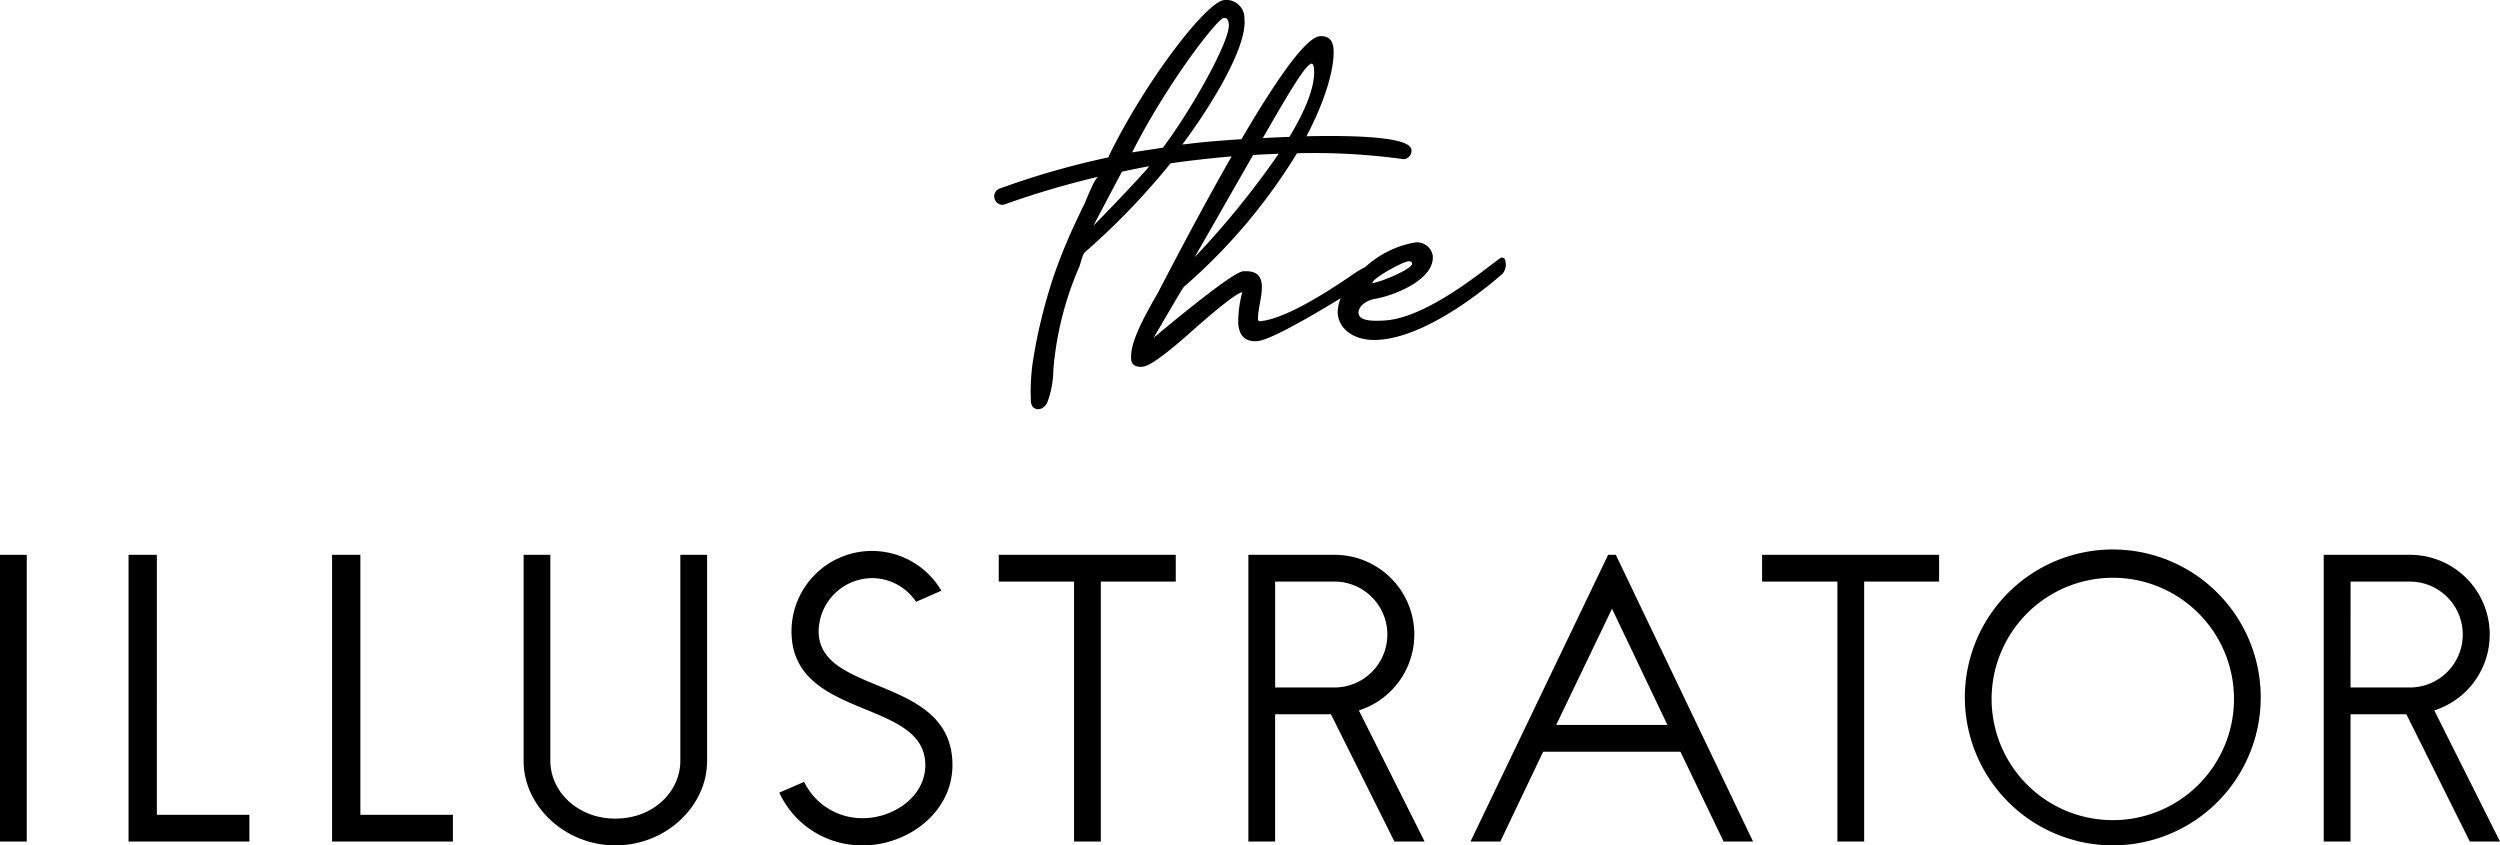 <svg xmlns="http://www.w3.org/2000/svg" width="232.337" height="78.565" viewBox="0 0 232.337 78.565">
  <g id="Illustrator-logo-main" transform="translate(-129.419 -108.363)">
    <path id="Path_1" data-name="Path 1" d="M259.807,125.646c.215-.015.327.049.339.228.032.466-2.869,1.706-3.689,1.8-.029-.429,2.813-1.99,3.35-2.026m-14.434-9.882c.822-.049,1.613-.085,2.376-.11a79.953,79.953,0,0,1-7.816,9.619c2.23-3.883,4.011-7.012,5.44-9.51m5.415-8.488q.214-.014.251.522c.112,1.648-.855,3.906-2.29,6.285-.843.03-1.675.067-2.474.11,2.778-4.836,3.971-6.764,4.514-6.917M237,115.087c-.794.127-2.073.312-2.869.439,3.172-6.279,7.873-12.419,8.532-12.5.38-.044.433.406.453.58.17,1.457-3.379,7.816-6.117,11.476m-6.469,7.26,2.65-5.022c.755-.159,1.819-.388,2.543-.508-.333.462-2.96,3.265-5.193,5.53m38.308,3.4c-.024-.358-.174-.455-.389-.44-.322.021-6.453,5.545-10.785,5.84-2.147.147-2.462-.263-2.495-.729-.021-.323.357-1.1,1.673-1.3,2.129-.432,5.371-1.912,5.232-3.952a1.471,1.471,0,0,0-1.739-1.248,9.137,9.137,0,0,0-4.516,2.251,10,10,0,0,0-1.318.807q-5.978,4.074-8.555,4.25l-.116-.1c-.06-.9.422-2.258.354-3.261-.056-.822-.453-1.371-1.741-1.284q-.967.066-8.316,6.176c2.834-4.831,2.416-4.119,2.806-4.722a53.026,53.026,0,0,0,10.52-12.424,60.755,60.755,0,0,1,9.933.554.792.792,0,0,0,.7-.892c-.133-1.142-4.866-1.351-9.755-1.241,1.943-3.691,2.618-6.592,2.518-8.087q-.089-1.288-1.269-1.209-1.759.121-7.288,9.568c-1.9.124-3.452.258-4.22.348l-1.25.146,0-.035c2.889-3.889,6.035-9.179,5.743-11.677a1.682,1.682,0,0,0-1.888-1.714c-1.665.194-7.254,7.459-10.666,14.4l-.079.22a75.608,75.608,0,0,0-10.107,2.9.758.758,0,0,0-.5.833.775.775,0,0,0,.852.675,82.132,82.132,0,0,1,8.839-2.614c-.371.087-1.144,2.185-1.336,2.571q-.6,1.213-1.16,2.448c-.636,1.423-1.218,2.871-1.719,4.347a49.554,49.554,0,0,0-1.864,7.605,19.262,19.262,0,0,0-.217,3.766,1.115,1.115,0,0,0,.141.613.7.7,0,0,0,.814.209,1.124,1.124,0,0,0,.6-.649,8.883,8.883,0,0,0,.535-2.991,30.2,30.2,0,0,1,2.422-9.574c.114-.291.29-1.164.53-1.341a66.44,66.44,0,0,0,7.937-8.241c.968-.148,1.7-.232,2.6-.337,1.061-.125,2.087-.225,3.079-.308q-2.956,5.17-6.879,12.729c-2.19,3.744-2.527,5.134-2.458,6.136.034.5.445.724,1.018.685.43-.029,1.269-.374,4.222-2.948,2.948-2.645,4.656-3.948,5.086-3.978a10.952,10.952,0,0,0-.379,2.866c.075,1.11.586,1.759,1.768,1.678q1.359-.094,7.763-3.989a3.218,3.218,0,0,0-.278,1.43c.093,1.359,1.436,2.6,3.833,2.435,5.154-.352,11.448-6.136,11.482-6.139a1.332,1.332,0,0,0,.3-.955Z" transform="translate(0.502 7)"/>
    <rect id="Rectangle_1" data-name="Rectangle 1" width="2.487" height="26.646" transform="translate(129.419 159.926)"/>
    <path id="Path_2" data-name="Path 2" d="M143.932,183.766h8.6v2.487H141.3V159.607h2.63Z" transform="translate(0.065 0.318)"/>
    <path id="Path_3" data-name="Path 3" d="M162.742,183.766h8.6v2.487H160.112V159.607h2.63Z" transform="translate(0.168 0.318)"/>
    <path id="Path_4" data-name="Path 4" d="M177.817,178.792V159.608H180.3v19.184c0,2.736,2.451,5.33,6.04,5.33,3.624,0,6.04-2.594,6.04-5.33V159.608h2.488v19.184c0,4.121-3.766,7.818-8.527,7.818-4.725,0-8.526-3.7-8.526-7.818" transform="translate(0.265 0.318)"/>
    <path id="Path_5" data-name="Path 5" d="M201.446,181.708l2.31-1a5.993,5.993,0,0,0,5.471,3.376c2.771,0,5.791-1.955,5.791-4.939,0-6.218-12.435-4.157-12.435-12.435a7.477,7.477,0,0,1,13.927-3.766l-2.345,1.031a4.947,4.947,0,0,0-4.086-2.2,5,5,0,0,0-4.974,4.939c0,6.039,12.436,4.05,12.436,12.435,0,4.4-4.158,7.462-8.314,7.462a8.453,8.453,0,0,1-7.78-4.9" transform="translate(0.394 0.316)"/>
    <path id="Path_6" data-name="Path 6" d="M238.182,162.094h-6.964v24.159h-2.486V162.094h-7v-2.487h16.45Z" transform="translate(0.505 0.318)"/>
    <path id="Path_7" data-name="Path 7" d="M247.294,171.936H252.8a4.921,4.921,0,1,0,0-9.842h-5.507Zm-2.488,14.318V159.607H252.8a7.406,7.406,0,0,1,2.274,14.461l6.11,12.186h-2.806l-5.9-11.831h-5.187v11.831Z" transform="translate(0.631 0.318)"/>
    <path id="Path_8" data-name="Path 8" d="M273.3,175.418h10.339l-5.151-10.8Zm5.543-15.811,12.754,26.647h-2.736l-4.014-8.349H272.088l-3.98,8.349h-2.771l12.79-26.647Z" transform="translate(0.743 0.318)"/>
    <path id="Path_9" data-name="Path 9" d="M308.738,162.094h-6.964v24.159h-2.486V162.094h-7v-2.487h16.45Z" transform="translate(0.89 0.318)"/>
    <path id="Path_10" data-name="Path 10" d="M313.516,172.932a11.263,11.263,0,1,0,11.263-11.191,11.275,11.275,0,0,0-11.263,11.191m-2.487,0a13.749,13.749,0,1,1,13.75,13.679,13.768,13.768,0,0,1-13.75-13.679" transform="translate(0.993 0.316)"/>
    <path id="Path_11" data-name="Path 11" d="M346.691,171.936H352.2a4.921,4.921,0,1,0,0-9.842h-5.507ZM344.2,186.254V159.607H352.2a7.406,7.406,0,0,1,2.274,14.461l6.11,12.186h-2.806l-5.9-11.831h-5.187v11.831Z" transform="translate(1.174 0.318)"/>
  </g>
</svg>
